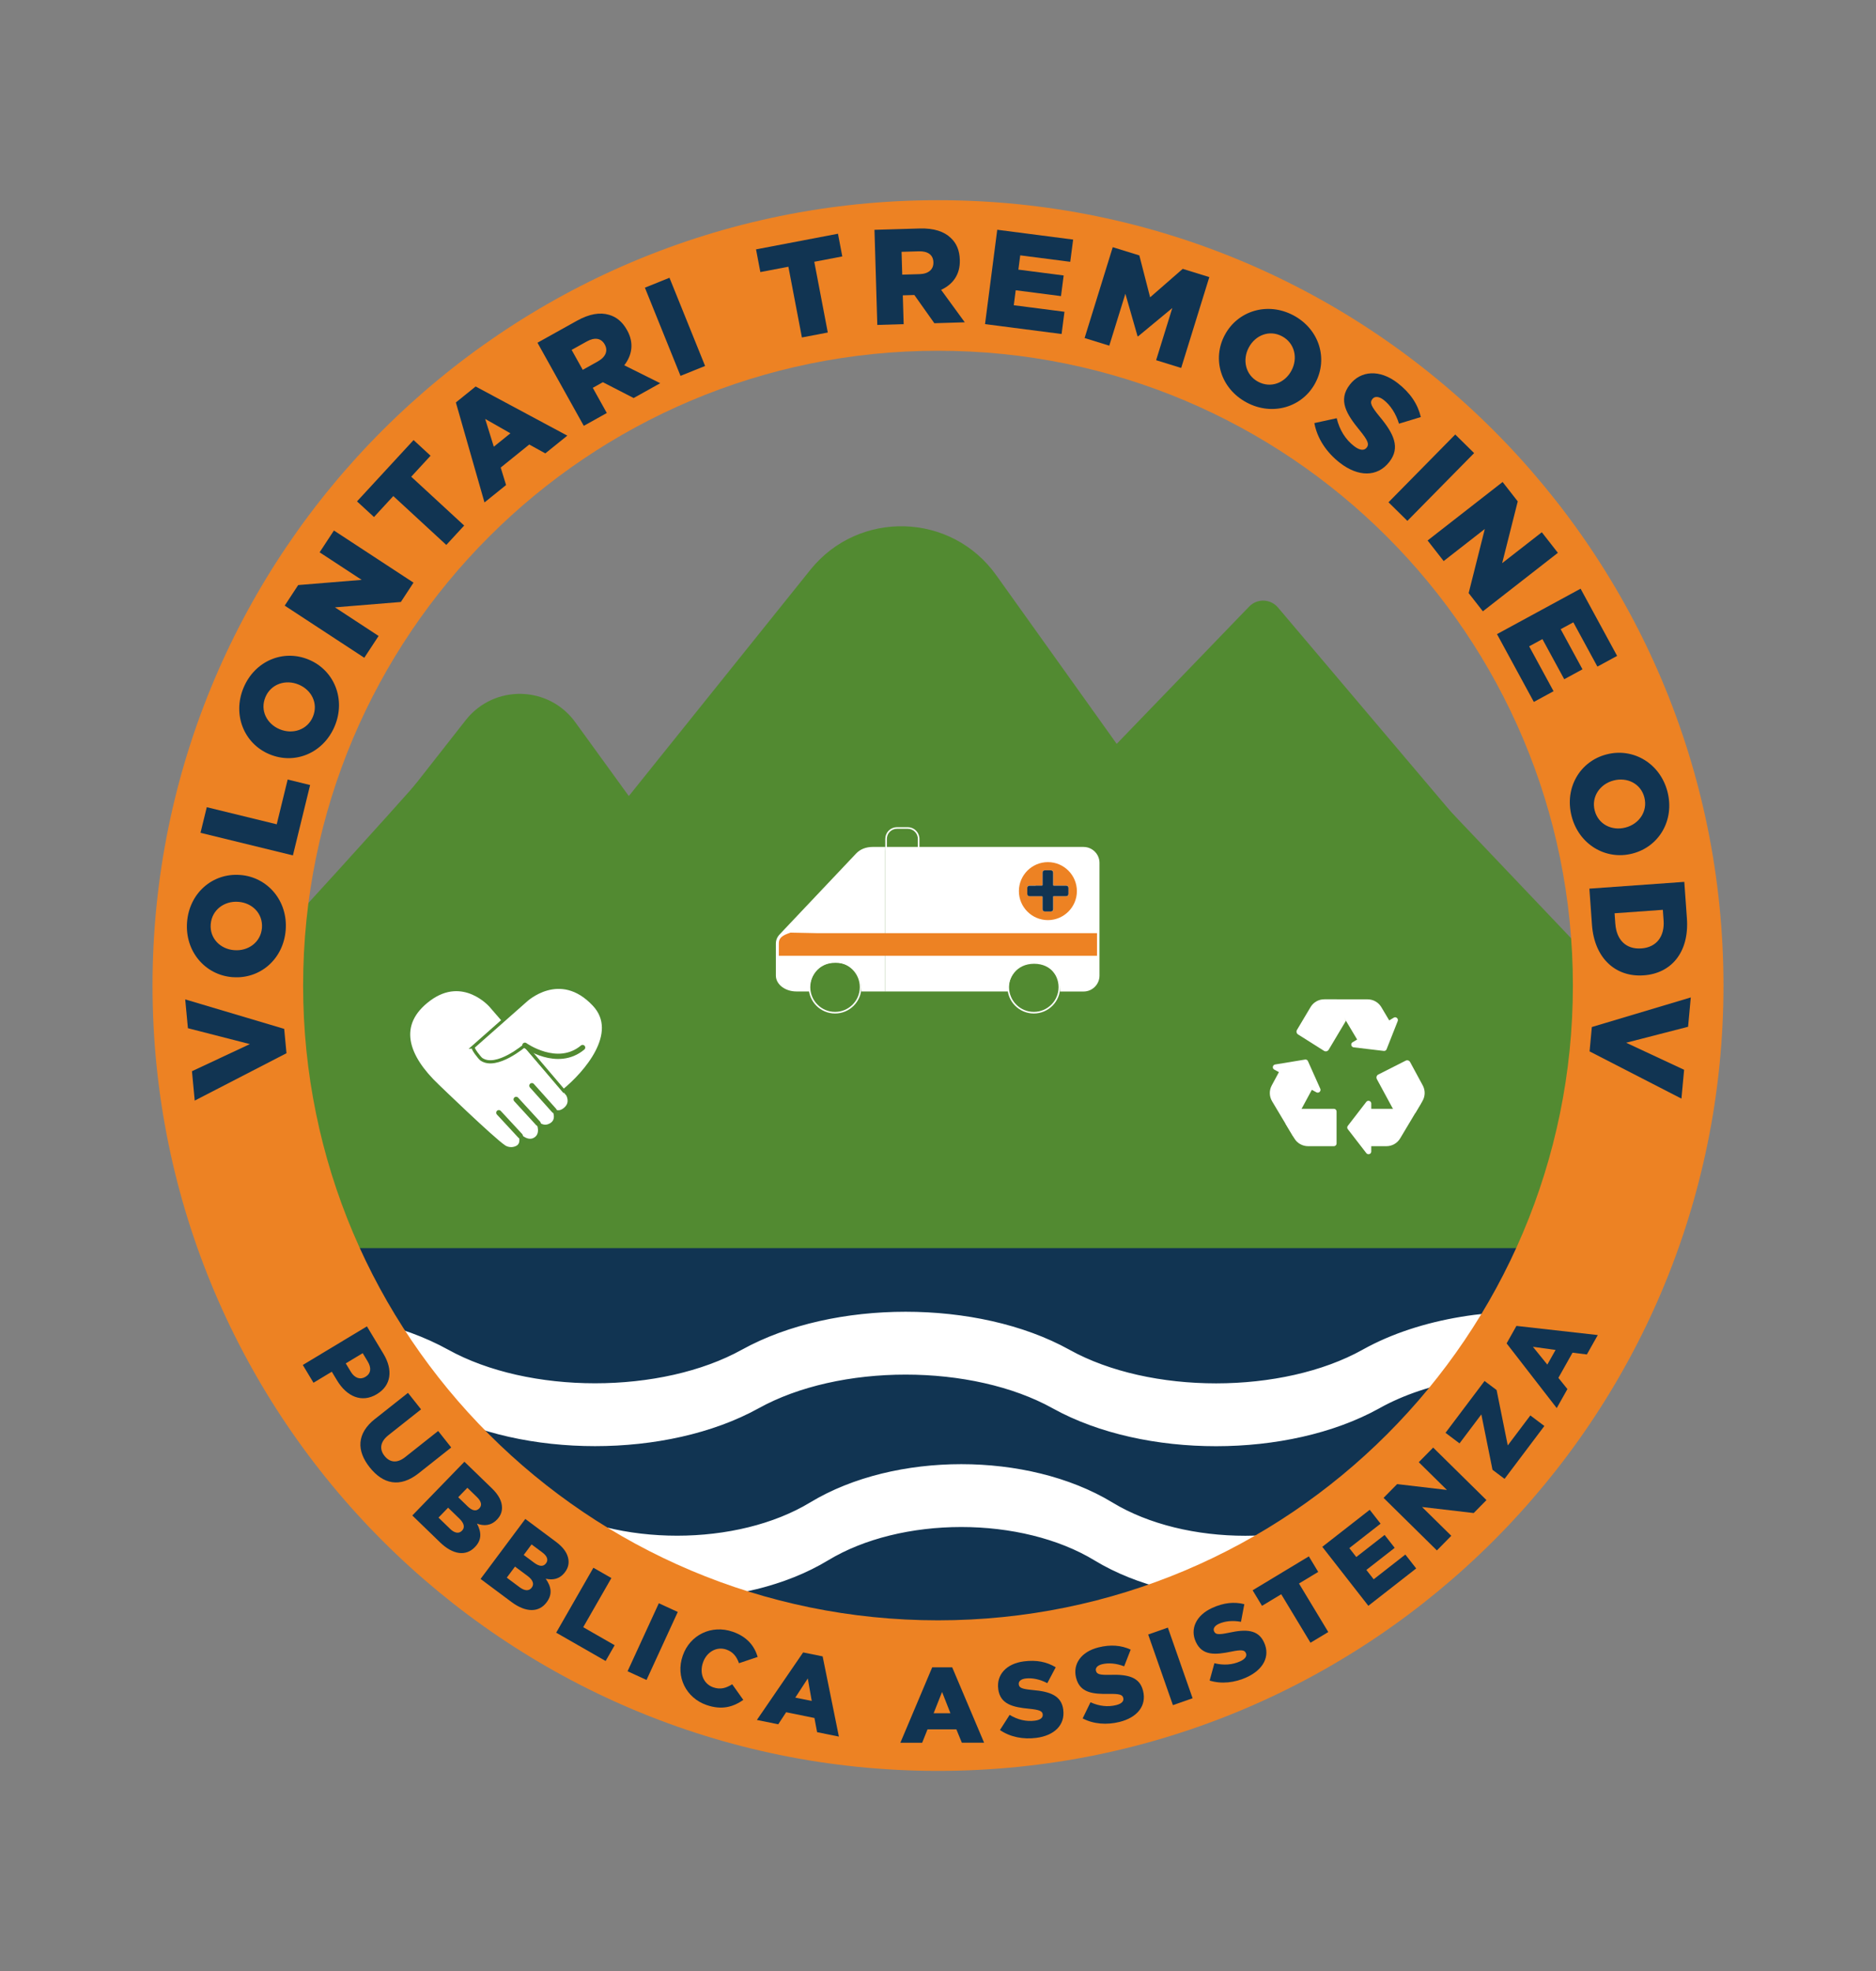 <?xml version="1.0" encoding="UTF-8"?>
<svg id="Livello_1" xmlns="http://www.w3.org/2000/svg" viewBox="0 0 590 620">
  <rect x="0" y="0" width="590" height="620" fill="#808080" stroke="none"/>
  <defs>
    <style>
      .cls-1 {
        stroke-width: 5px;
      }

      .cls-1, .cls-2 {
        stroke: #528a31;
      }

      .cls-1, .cls-3, .cls-4, .cls-5, .cls-6 {
        stroke-miterlimit: 10;
      }

      .cls-1, .cls-7 {
        fill: #528a31;
      }

      .cls-2 {
        stroke-linecap: round;
        stroke-linejoin: round;
        stroke-width: 1.66px;
      }

      .cls-2, .cls-3, .cls-4, .cls-6 {
        fill: none;
      }

      .cls-8, .cls-9, .cls-5 {
        fill: #fff;
      }

      .cls-8, .cls-10, .cls-6 {
        fill-rule: evenodd;
      }

      .cls-3 {
        stroke-width: 11px;
      }

      .cls-3, .cls-4, .cls-6 {
        stroke: #fff;
      }

      .cls-11 {
        fill: #113452;
      }

      .cls-12, .cls-10 {
        fill: #ed8223;
      }

      .cls-4, .cls-6 {
        stroke-width: .5px;
      }

      .cls-5 {
        stroke: #508a32;
      }
    </style>
  </defs>
  <g>
    <path class="cls-7" d="M79.69,399.94l424.68.48,20.44-73-128.13-134.8-43.96,45.35s-48.36-67.76-63.57-69.94c0,0-40.2,14.65-87.99,85.45l-36.91-30.46s-14.22-2.5-15.8,2.42-82.87,92.8-82.87,92.8l14.12,81.7Z"/>
    <path class="cls-1" d="M97.39,294.55l49.48-61.64c8.03-10,23.34-9.74,31.01.53l76.97,99.74-55.99-76c-.92-1.31-.86-3.08.14-4.33l57.79-72.03c14.17-17.66,41.3-16.91,54.46,1.52,0,0,60.42,84.61,80.57,112.81h0l-39.16-54.83c-1.01-1.42-.87-3.35.34-4.6l41.66-43.19c1.5-1.56,4.02-1.45,5.39.22l102.98,121.65-18.9-18.9-86.18-97.61c-1.36-1.54-3.73-1.64-5.21-.21l-39.58,38.04c-1.29,1.24-1.48,3.24-.44,4.7l39.09,54.74h0l-85.07-108c-11.28-14.33-32.81-14.87-44.8-1.13l-60.79,69.66c-1.09,1.25-1.19,3.08-.24,4.44l51.19,69.49h0l-73.01-100.72c-7.34-10.5-22.74-10.92-30.65-.84l-50.29,64.12c-.53.67-.8,1.51-.77,2.36h0Z"/>
  </g>
  <path class="cls-11" d="M71.24,392.6h453.03s-45.63,146.54-210.03,146.89c0,0-218.18-12.06-243-146.89Z"/>
  <path class="cls-3" d="M492.96,418.71c-21.63-2.29-44.83,1.23-61.62,10.57l-.19.11c-26.95,14.98-70.38,14.99-97.37.04l-.12-.07c-27.07-15-70.61-15-97.68,0h0c-27.07,15-70.61,15-97.68,0h0c-13.54-7.5-31.19-11.25-48.84-11.25v8.77c17.65,0,35.31,3.75,48.84,11.25h0c27.07,15,70.61,15,97.68,0h0c27.07-15,70.61-15,97.68,0l.12.07c26.99,14.95,70.42,14.93,97.37-.04l.19-.11c16.23-9.02,38.42-12.6,59.42-10.77-.75-3.01,0-6.51,2.2-8.56Z"/>
  <path class="cls-3" d="M454.52,469.52c-6.57,1.85-12.73,4.41-18.15,7.7l-.18.11c-24.66,14.98-64.39,14.99-89.08.04l-.11-.07c-24.77-15-64.6-15-89.37,0h0c-24.77,15-64.6,15-89.37,0h0c-12.38-7.5-28.53-11.25-44.68-11.25v8.77c16.15,0,32.3,3.75,44.68,11.25h0c24.77,15,64.6,15,89.37,0h0c24.77-15,64.6-15,89.37,0l.11.07c24.7,14.95,64.43,14.93,89.08-.04l.18-.11c3.35-2.04,6.99-3.79,10.83-5.27.27-2.6,1.53-5.05,3.79-6.2.49-2.1,1.65-3.96,3.52-4.93,0-.02.01-.04.02-.06Z"/>
  <path class="cls-12" d="M295,62.97c-136.43,0-247.03,110.6-247.03,247.03s110.6,247.03,247.03,247.03,247.03-110.6,247.03-247.03S431.43,62.97,295,62.97ZM295,509.67c-110.28,0-199.67-89.4-199.67-199.67s89.4-199.67,199.67-199.67,199.67,89.4,199.67,199.67-89.4,199.67-199.67,199.67Z"/>
  <g>
    <path class="cls-11" d="M61.24,346.18l-.87-9.23,18.21-8.53-19.48-5-.85-9.06,31.13,9.27.72,7.66-28.86,14.9Z"/>
    <path class="cls-11" d="M73.18,307.36h-.09c-8.56-.67-14.97-8.11-14.26-17.31.71-9.2,8.1-15.49,16.66-14.83h.09c8.56.67,14.98,8.11,14.27,17.31-.71,9.2-8.1,15.49-16.66,14.83ZM75.01,283.67h-.09c-4.3-.34-8.29,2.48-8.65,7.04-.35,4.52,3.08,7.83,7.38,8.16h.09c4.3.34,8.29-2.48,8.64-7,.35-4.56-3.08-7.87-7.38-8.2Z"/>
    <path class="cls-11" d="M63.06,261.95l1.97-8.05,22,5.38,3.44-14.08,7.06,1.73-5.41,22.13-29.06-7.1Z"/>
    <path class="cls-11" d="M84.78,237.26l-.08-.03c-7.92-3.32-11.67-12.4-8.1-20.91,3.57-8.51,12.56-12.16,20.48-8.84l.08.03c7.92,3.32,11.67,12.4,8.1,20.91-3.57,8.51-12.56,12.16-20.48,8.84ZM93.97,215.35l-.08-.03c-3.98-1.67-8.66-.25-10.42,3.97-1.75,4.18.46,8.4,4.44,10.07l.08.03c3.98,1.67,8.66.25,10.41-3.93,1.77-4.22-.45-8.44-4.43-10.11Z"/>
    <path class="cls-11" d="M89.54,190.5l4.24-6.47,19.97-1.63-13.23-8.67,4.5-6.86,25.03,16.4-3.98,6.08-20.73,1.69,13.73,9-4.5,6.86-25.03-16.4Z"/>
    <path class="cls-11" d="M123.7,156.03l-6.08,6.6-5.34-4.92,17.79-19.29,5.34,4.93-6.08,6.6,16.65,15.36-5.62,6.1-16.65-15.36Z"/>
    <path class="cls-11" d="M143.37,126.59l6.22-5.02,28.83,15.46-6.92,5.58-5.05-2.79-8.98,7.25,1.69,5.5-6.79,5.47-9-31.45ZM160.53,136.3l-7.94-4.53,2.71,8.74,5.22-4.21Z"/>
    <path class="cls-11" d="M169.03,107.81l12.36-6.89c3.99-2.23,7.34-2.72,10.09-1.91,2.36.64,4.27,2.22,5.71,4.8l.04.07c2.23,4,1.57,7.83-.9,11.02l11.31,5.64-8.36,4.66-9.68-4.98-.07.04-3.1,1.73,4.41,7.92-7.24,4.04-14.56-26.14ZM188.05,113.66c2.46-1.37,3.22-3.36,2.16-5.26l-.04-.07c-1.15-2.05-3.22-2.27-5.65-.91l-4.74,2.64,3.49,6.27,4.78-2.66Z"/>
    <path class="cls-11" d="M202.82,90.49l7.73-3.12,11.2,27.74-7.73,3.12-11.2-27.74Z"/>
    <path class="cls-11" d="M247.94,83.9l-8.81,1.68-1.36-7.14,25.77-4.92,1.36,7.14-8.81,1.68,4.25,22.25-8.14,1.56-4.25-22.25Z"/>
    <path class="cls-11" d="M275.03,72.29l14.14-.42c4.57-.14,7.77.97,9.84,2.96,1.8,1.66,2.77,3.94,2.85,6.88v.09c.14,4.57-2.21,7.68-5.88,9.37l7.44,10.21-9.57.29-6.29-8.88h-.08s-3.55.11-3.55.11l.27,9.06-8.29.25-.89-29.9ZM289.21,86.23c2.82-.08,4.4-1.5,4.34-3.68v-.09c-.07-2.35-1.82-3.49-4.59-3.41l-5.42.16.21,7.18,5.47-.16Z"/>
    <path class="cls-11" d="M313.63,72.27l23.87,3.09-.91,6.99-15.73-2.03-.58,4.49,14.24,1.84-.84,6.49-14.24-1.84-.61,4.71,15.94,2.06-.9,6.99-24.08-3.11,3.84-29.67Z"/>
    <path class="cls-11" d="M349.95,77.75l8.37,2.59,3.39,13.18,10.25-8.95,8.37,2.59-8.85,28.58-7.88-2.44,5.09-16.41-10.77,8.92-.16-.05-3.83-13.36-5.06,16.33-7.76-2.4,8.85-28.58Z"/>
    <path class="cls-11" d="M385.19,105.39l.04-.08c4.05-7.57,13.44-10.45,21.58-6.1,8.14,4.36,10.92,13.65,6.87,21.22l-.04.08c-4.05,7.57-13.44,10.45-21.58,6.09-8.14-4.35-10.92-13.65-6.87-21.22ZM406.14,116.6l.04-.07c2.04-3.81,1.06-8.59-2.97-10.75-4-2.14-8.4-.33-10.44,3.48l-.04.08c-2.04,3.81-1.06,8.59,2.93,10.73,4.03,2.16,8.44.35,10.48-3.46Z"/>
    <path class="cls-11" d="M413.36,133.08l7.03-1.53c.89,3.67,2.73,6.66,5.47,8.78,1.76,1.36,3.17,1.49,3.96.47l.05-.07c.76-.98.4-2.12-2.23-5.35-4.14-5.05-6.93-9.48-3.15-14.35l.05-.07c3.41-4.39,9.35-4.87,15.02-.47,4.02,3.12,6.32,6.64,7.29,10.69l-6.87,2.09c-.98-3.2-2.72-5.84-4.81-7.47-1.59-1.23-2.89-1.16-3.54-.31l-.05.07c-.84,1.08-.4,2.18,2.3,5.47,4.52,5.4,6.54,9.78,3.1,14.2l-.05.07c-3.75,4.83-9.79,4.74-15.53.29-4.19-3.25-7.15-7.66-8.04-12.51Z"/>
    <path class="cls-11" d="M457.67,136.67l5.94,5.85-20.99,21.32-5.94-5.85,20.99-21.32Z"/>
    <path class="cls-11" d="M472.57,151.61l4.76,6.1-4.9,19.43,12.47-9.72,5.05,6.47-23.59,18.4-4.47-5.73,5.08-20.17-12.94,10.09-5.05-6.47,23.59-18.4Z"/>
    <path class="cls-11" d="M497.09,185.17l11.49,21.14-6.2,3.37-7.57-13.93-3.98,2.16,6.86,12.62-5.74,3.12-6.86-12.62-4.17,2.27,7.67,14.12-6.2,3.37-11.59-21.33,26.29-14.29Z"/>
    <path class="cls-11" d="M505.24,237.3l.08-.02c8.32-2.15,16.79,2.82,19.1,11.76,2.3,8.94-2.65,17.28-10.97,19.43l-.08.02c-8.32,2.15-16.8-2.82-19.1-11.76-2.3-8.94,2.65-17.28,10.97-19.43ZM511.17,260.31l.08-.02c4.18-1.08,7.04-5.04,5.9-9.47-1.13-4.39-5.45-6.41-9.63-5.33l-.08.02c-4.18,1.08-7.04,5.04-5.91,9.43,1.14,4.43,5.46,6.45,9.64,5.37Z"/>
    <path class="cls-11" d="M529.71,277.39l.82,11.51c.76,10.66-4.94,17.28-13.55,17.89h-.09c-8.61.62-15.45-5.19-16.22-15.93l-.81-11.34,29.84-2.13ZM508.03,290.63c.35,4.95,3.32,8.03,8.13,7.69h.08c4.78-.35,7.31-3.83,6.96-8.77l-.24-3.37-15.18,1.09.24,3.37Z"/>
    <path class="cls-11" d="M531.75,313.73l-.85,9.24-19.48,5.02,18.23,8.51-.84,9.07-28.89-14.86.71-7.66,31.12-9.31Z"/>
  </g>
  <g>
    <path class="cls-11" d="M115.4,417.21l5.2,8.64c3.07,5.1,2.43,9.96-2.04,12.65l-.06.04c-4.75,2.86-9.46.71-12.48-4.3l-1.67-2.77-5.76,3.47-3.36-5.59,20.16-12.14ZM110.33,431.49c1.2,1.99,2.96,2.57,4.55,1.62l.06-.03c1.73-1.04,1.92-2.81.71-4.82l-1.58-2.62-5.33,3.21,1.6,2.65Z"/>
    <path class="cls-11" d="M117.95,446.32l10.36-8.2,4.11,5.19-10.26,8.12c-2.66,2.11-2.86,4.46-1.24,6.51,1.63,2.06,3.91,2.44,6.49.4l10.39-8.23,4.11,5.19-10.23,8.1c-5.96,4.72-11.26,3.38-15.42-1.86-4.16-5.25-4.1-10.65,1.67-15.22Z"/>
    <path class="cls-11" d="M146.07,459.79l8.67,8.4c2.12,2.06,3.11,4.04,3.14,5.99.02,1.33-.44,2.62-1.56,3.78l-.05.05c-1.9,1.96-4.13,2.04-6.26,1.24,1.4,2.67,1.58,5.09-.65,7.38l-.05.05c-2.81,2.9-6.88,2.37-10.92-1.54l-8.72-8.45,16.39-16.91ZM141.52,480.87c1.42,1.38,2.79,1.62,3.75.63l.05-.05c.89-.92.75-2.22-.82-3.75l-3.57-3.46-3.02,3.12,3.62,3.51ZM147.05,473.81c1.43,1.38,2.69,1.67,3.65.68l.05-.05c.89-.92.68-2.15-.72-3.51l-3.04-2.95-2.88,2.97,2.95,2.86Z"/>
    <path class="cls-11" d="M165.21,477.78l9.68,7.22c2.37,1.77,3.6,3.61,3.88,5.54.19,1.32-.09,2.66-1.06,3.95l-.04.05c-1.63,2.18-3.83,2.55-6.05,2.04,1.73,2.46,2.22,4.84.31,7.4l-.04.05c-2.41,3.23-6.52,3.23-11.02-.12l-9.73-7.26,14.07-18.87ZM163.42,499.26c1.59,1.19,2.97,1.25,3.79.14l.04-.05c.76-1.02.46-2.3-1.29-3.61l-3.99-2.97-2.59,3.48,4.04,3.01ZM167.99,491.55c1.59,1.19,2.88,1.31,3.71.21l.04-.05c.76-1.02.4-2.22-1.17-3.39l-3.39-2.53-2.47,3.32,3.29,2.45Z"/>
    <path class="cls-11" d="M186.62,493.13l5.66,3.24-8.86,15.46,9.89,5.67-2.84,4.96-15.55-8.91,11.7-20.42Z"/>
    <path class="cls-11" d="M207.2,504.3l5.96,2.74-9.83,21.39-5.96-2.74,9.83-21.39Z"/>
    <path class="cls-11" d="M214.71,520.82l.02-.06c2.25-6.48,9-9.83,15.74-7.49,4.54,1.58,6.8,4.5,7.82,7.91l-5.88,1.98c-.72-2.03-1.83-3.55-3.96-4.29-3.11-1.08-6.22.79-7.35,4.04l-.02.06c-1.16,3.34.13,6.7,3.24,7.78,2.32.8,4.06.2,5.96-.96l3.49,4.91c-3.1,2.16-6.67,3.31-11.59,1.6-6.35-2.21-9.78-8.84-7.47-15.48Z"/>
    <path class="cls-11" d="M252.56,519.76l6.16,1.25,5.11,25.23-6.85-1.39-.84-4.46-8.9-1.81-2.48,3.79-6.72-1.36,14.54-21.24ZM255.29,535.03l-1.24-7.08-3.93,6.03,5.17,1.05Z"/>
    <path class="cls-11" d="M293.18,524.46h6.29s10.03,23.71,10.03,23.71h-7s-1.72-4.2-1.72-4.2h-9.08s-1.68,4.21-1.68,4.21h-6.86s10.01-23.71,10.01-23.71ZM298.91,538.89l-2.63-6.69-2.65,6.69h5.28Z"/>
    <path class="cls-11" d="M314.48,544.18l3.05-4.77c2.54,1.54,5.23,2.17,7.94,1.82,1.73-.22,2.59-.95,2.46-1.95v-.07c-.13-.97-.97-1.4-4.23-1.72-5.12-.49-9.14-1.4-9.76-6.2v-.07c-.57-4.34,2.46-7.92,8.07-8.64,3.97-.51,7.21.15,10.01,1.86l-2.64,4.99c-2.33-1.22-4.77-1.72-6.84-1.46-1.57.2-2.25.97-2.14,1.8v.07c.15,1.07,1.01,1.43,4.34,1.75,5.52.47,9.08,1.77,9.65,6.15v.07c.62,4.77-2.78,8.09-8.45,8.83-4.14.54-8.24-.26-11.44-2.45Z"/>
    <path class="cls-11" d="M340.49,540.53l2.47-5.09c2.7,1.23,5.45,1.55,8.09.89,1.7-.42,2.46-1.24,2.22-2.22l-.02-.07c-.24-.95-1.12-1.28-4.4-1.23-5.14.1-9.23-.33-10.41-5.03l-.02-.07c-1.06-4.24,1.54-8.15,7.02-9.52,3.88-.97,7.18-.68,10.16.69l-2.05,5.26c-2.46-.95-4.94-1.16-6.96-.66-1.53.38-2.12,1.22-1.92,2.04l.02.06c.26,1.04,1.16,1.31,4.5,1.23,5.54-.17,9.23.71,10.29,4.99l.02.07c1.16,4.67-1.83,8.36-7.38,9.75-4.05,1.01-8.22.7-11.65-1.11Z"/>
    <path class="cls-11" d="M361.1,514.13l6.19-2.17,7.78,22.22-6.19,2.17-7.78-22.22Z"/>
    <path class="cls-11" d="M380.43,528.62l1.5-5.46c2.88.72,5.64.53,8.12-.6,1.59-.73,2.2-1.67,1.78-2.59l-.03-.06c-.4-.89-1.33-1.06-4.55-.4-5.03,1.04-9.14,1.36-11.15-3.04l-.03-.06c-1.82-3.98.02-8.29,5.16-10.64,3.64-1.66,6.93-1.98,10.11-1.18l-1.05,5.55c-2.59-.48-5.06-.24-6.96.63-1.44.66-1.86,1.59-1.51,2.35l.03.06c.45.98,1.38,1.07,4.65.39,5.42-1.18,9.2-.99,11.03,3.02l.03.06c2,4.37-.27,8.55-5.47,10.93-3.79,1.73-7.95,2.19-11.66,1.04Z"/>
    <path class="cls-11" d="M402.95,501.46l-6.05,3.65-2.95-4.89,17.68-10.67,2.95,4.89-6.05,3.65,9.21,15.26-5.59,3.37-9.21-15.26Z"/>
    <path class="cls-11" d="M415.86,486.55l14.92-11.65,3.41,4.37-9.83,7.68,2.19,2.81,8.91-6.95,3.17,4.06-8.91,6.95,2.3,2.94,9.96-7.78,3.41,4.37-15.05,11.75-14.48-18.55Z"/>
    <path class="cls-11" d="M435.13,471.15l4.27-4.33,15.66,1.84-8.86-8.73,4.53-4.6,16.76,16.52-4.01,4.07-16.25-1.9,9.2,9.06-4.53,4.6-16.76-16.52Z"/>
    <path class="cls-11" d="M469.39,462.32l-3.51-17.42-6.86,9.11-4.41-3.32,12.28-16.31,3.79,2.85,3.51,17.42,7.1-9.43,4.41,3.32-12.52,16.63-3.79-2.85Z"/>
    <path class="cls-11" d="M473.84,422.54l3.08-5.48,25.58,2.88-3.43,6.1-4.51-.56-4.45,7.92,2.84,3.53-3.36,5.98-15.76-20.35ZM489.22,424.62l-7.12-.99,4.53,5.6,2.59-4.6Z"/>
  </g>
  <g>
    <path class="cls-5" d="M135,314.35c10.7-7.95,19.31,2,19.31,2l24.16,27.89s1.55,2.43-.56,4.41c-2.11,1.98-3.65.64-3.65.64,0,0,1.44,2.94-.92,4.4-2.36,1.47-4.09-.33-4.09-.33,0,0,1.45,3.25-.87,4.81-2.32,1.57-4.76-.91-4.76-.91,0,0,1,2.72-1.19,3.69-2.19.97-3.86-.28-3.86-.28-3.64-2.43-20.91-19.13-20.91-19.13-9.81-9.31-13.26-19.31-2.65-27.2Z"/>
    <path class="cls-5" d="M148.85,329.29l16.44-14.53s10.76-10.27,21.55,1.28c8.28,8.87-2.77,21.53-9.58,27.07l-12.17-14.32s-8.94,7.67-13.7,4.39c-.48-.33-3-3.45-2.53-3.89Z"/>
    <line class="cls-2" x1="174.26" y1="349.3" x2="167.28" y2="341.5"/>
    <line class="cls-2" x1="169.25" y1="353.37" x2="162.33" y2="345.82"/>
    <line class="cls-2" x1="163.61" y1="357.27" x2="156.88" y2="350"/>
    <path class="cls-2" d="M165.08,328.79s10.23,7.32,18.15.71"/>
  </g>
  <g>
    <path class="cls-9" d="M409.35,348.77h10.16c.46,0,.84.38.84.84v10.08c0,.46-.38.84-.84.84h-8.11c-1.75,0-3.43-.92-4.32-2.43l-2.75-4.6,5.02-4.73Z"/>
    <path class="cls-9" d="M438.07,348.77l-5.05-9.34c-.28-.52-.08-1.18.45-1.44l8.61-4.36c.5-.26,1.13-.07,1.4.44l3.98,7.36c.83,1.54.79,3.41-.11,4.91l-2.26,3.79-7.02-1.37Z"/>
    <path class="cls-9" d="M423.3,321.08l-5.44,9.12c-.3.5-.97.66-1.46.34l-8.16-5.16c-.48-.3-.63-.93-.34-1.43l4.28-7.19c.9-1.5,2.52-2.43,4.27-2.43h4.02s2.82,6.73,2.82,6.73Z"/>
    <path class="cls-9" d="M415.23,342.46c.33.75-.47,1.51-1.19,1.14l-1.47-.8-5.61,10.4c-.82,1.51-.78,3.43.11,4.92l-7-11.72c-.91-1.52-.96-3.41-.11-4.98l2.26-4.19-1.48-.8c-.72-.39-.51-1.48.29-1.6l9.42-1.55c.38-.06.73.14.89.48l3.89,8.71Z"/>
    <path class="cls-9" d="M426.83,327l-3.53-5.92s-2.57-4.31-2.57-4.31c-.87-1.47-2.54-2.43-4.27-2.43h13.64c1.78,0,3.42.93,4.33,2.46l2.48,4.17,1.44-.87c.7-.41,1.53.32,1.23,1.08l-3.5,8.87c-.14.36-.49.56-.87.52l-9.48-1.13c-.81-.1-1.05-1.19-.36-1.59l1.44-.86Z"/>
    <path class="cls-9" d="M447.35,346.35l-7,11.72c-.91,1.53-2.54,2.46-4.33,2.46h-4.76s0,1.68,0,1.68c0,.82-1.06,1.15-1.55.51l-5.84-7.56c-.23-.3-.23-.71,0-1.01l5.83-7.56c.5-.65,1.55-.3,1.56.51v1.68s11.81,0,11.81,0c1.72,0,3.39-.94,4.27-2.43Z"/>
  </g>
  <g id="ambulanza">
    <path class="cls-6" d="M282.08,260.44h3.41c1.88,0,3.42,1.54,3.42,3.42v3.42h-10.24v-3.42c0-1.88,1.54-3.42,3.42-3.42Z"/>
    <path class="cls-8" d="M340.78,266.4h-62.46v45.47h38.76c-.12-4.31,2.59-8.72,8.15-8.72s8.27,4.41,8.15,8.73h7.4c2.76,0,5.01-2.25,5.01-5.01v-35.45c0-2.76-2.25-5.01-5.01-5.01Z"/>
    <path class="cls-8" d="M274.48,266.4c-2.13,0-3.95.72-5.21,2.05l-24.02,25.4c-.84.89-1.24,1.85-1.24,2.96v10.05c0,2.76,2.9,5,6.46,5h4.16c-.26-4.41,2.45-9.02,8.13-9.02s8.4,4.62,8.13,9.02h7.43v-45.47h-3.84Z"/>
    <path class="cls-10" d="M248.62,293.35l8.34.17h88.05v7.12h-100.07v-3.82c0-1.11.29-2.23,2.75-3.13l.93-.34Z"/>
    <g>
      <path class="cls-10" d="M329.56,271.18c-5.02,0-9.12,4.1-9.12,9.12s4.1,9.12,9.12,9.12,9.12-4.09,9.12-9.12-4.09-9.12-9.12-9.12ZM335.39,281.87h-4.18v4.18c0,.36-.29.65-.65.65h-2c-.36,0-.65-.29-.65-.65v-4.18h-4.18c-.36,0-.65-.29-.65-.65v-2c0-.36.29-.65.65-.65h4.18v-4.18c0-.36.29-.65.65-.65h2c.36,0,.65.29.65.65v4.18h4.18c.36,0,.65.29.65.65v2c0,.35-.29.65-.65.65Z"/>
      <path class="cls-11" d="M325.73,278.56c.64,0,1.29,0,1.93,0q.23,0,.23-.24c0-1.28,0-2.57,0-3.85,0-.45.27-.72.72-.72.63,0,1.27,0,1.9,0,.42,0,.7.28.7.71,0,1.3,0,2.6,0,3.9,0,.16.05.21.21.21,1.29,0,2.58,0,3.87,0,.47,0,.74.27.74.74,0,.61,0,1.22,0,1.83,0,.48-.27.75-.75.75-1.28,0-2.57,0-3.85,0-.17,0-.22.04-.22.22,0,1.28,0,2.57,0,3.85,0,.47-.28.75-.75.75-.61,0-1.22,0-1.83,0-.47,0-.74-.28-.74-.74,0-1.28,0-2.56,0-3.83q0-.23-.24-.23c-1.27,0-2.55,0-3.82,0-.48,0-.75-.27-.75-.75,0-.63,0-1.26,0-1.88,0-.42.27-.69.69-.7.65,0,1.3,0,1.95,0Z"/>
    </g>
    <circle class="cls-4" cx="262.62" cy="310.5" r="8.04"/>
    <circle class="cls-4" cx="325.13" cy="310.5" r="8.04"/>
  </g>
</svg>